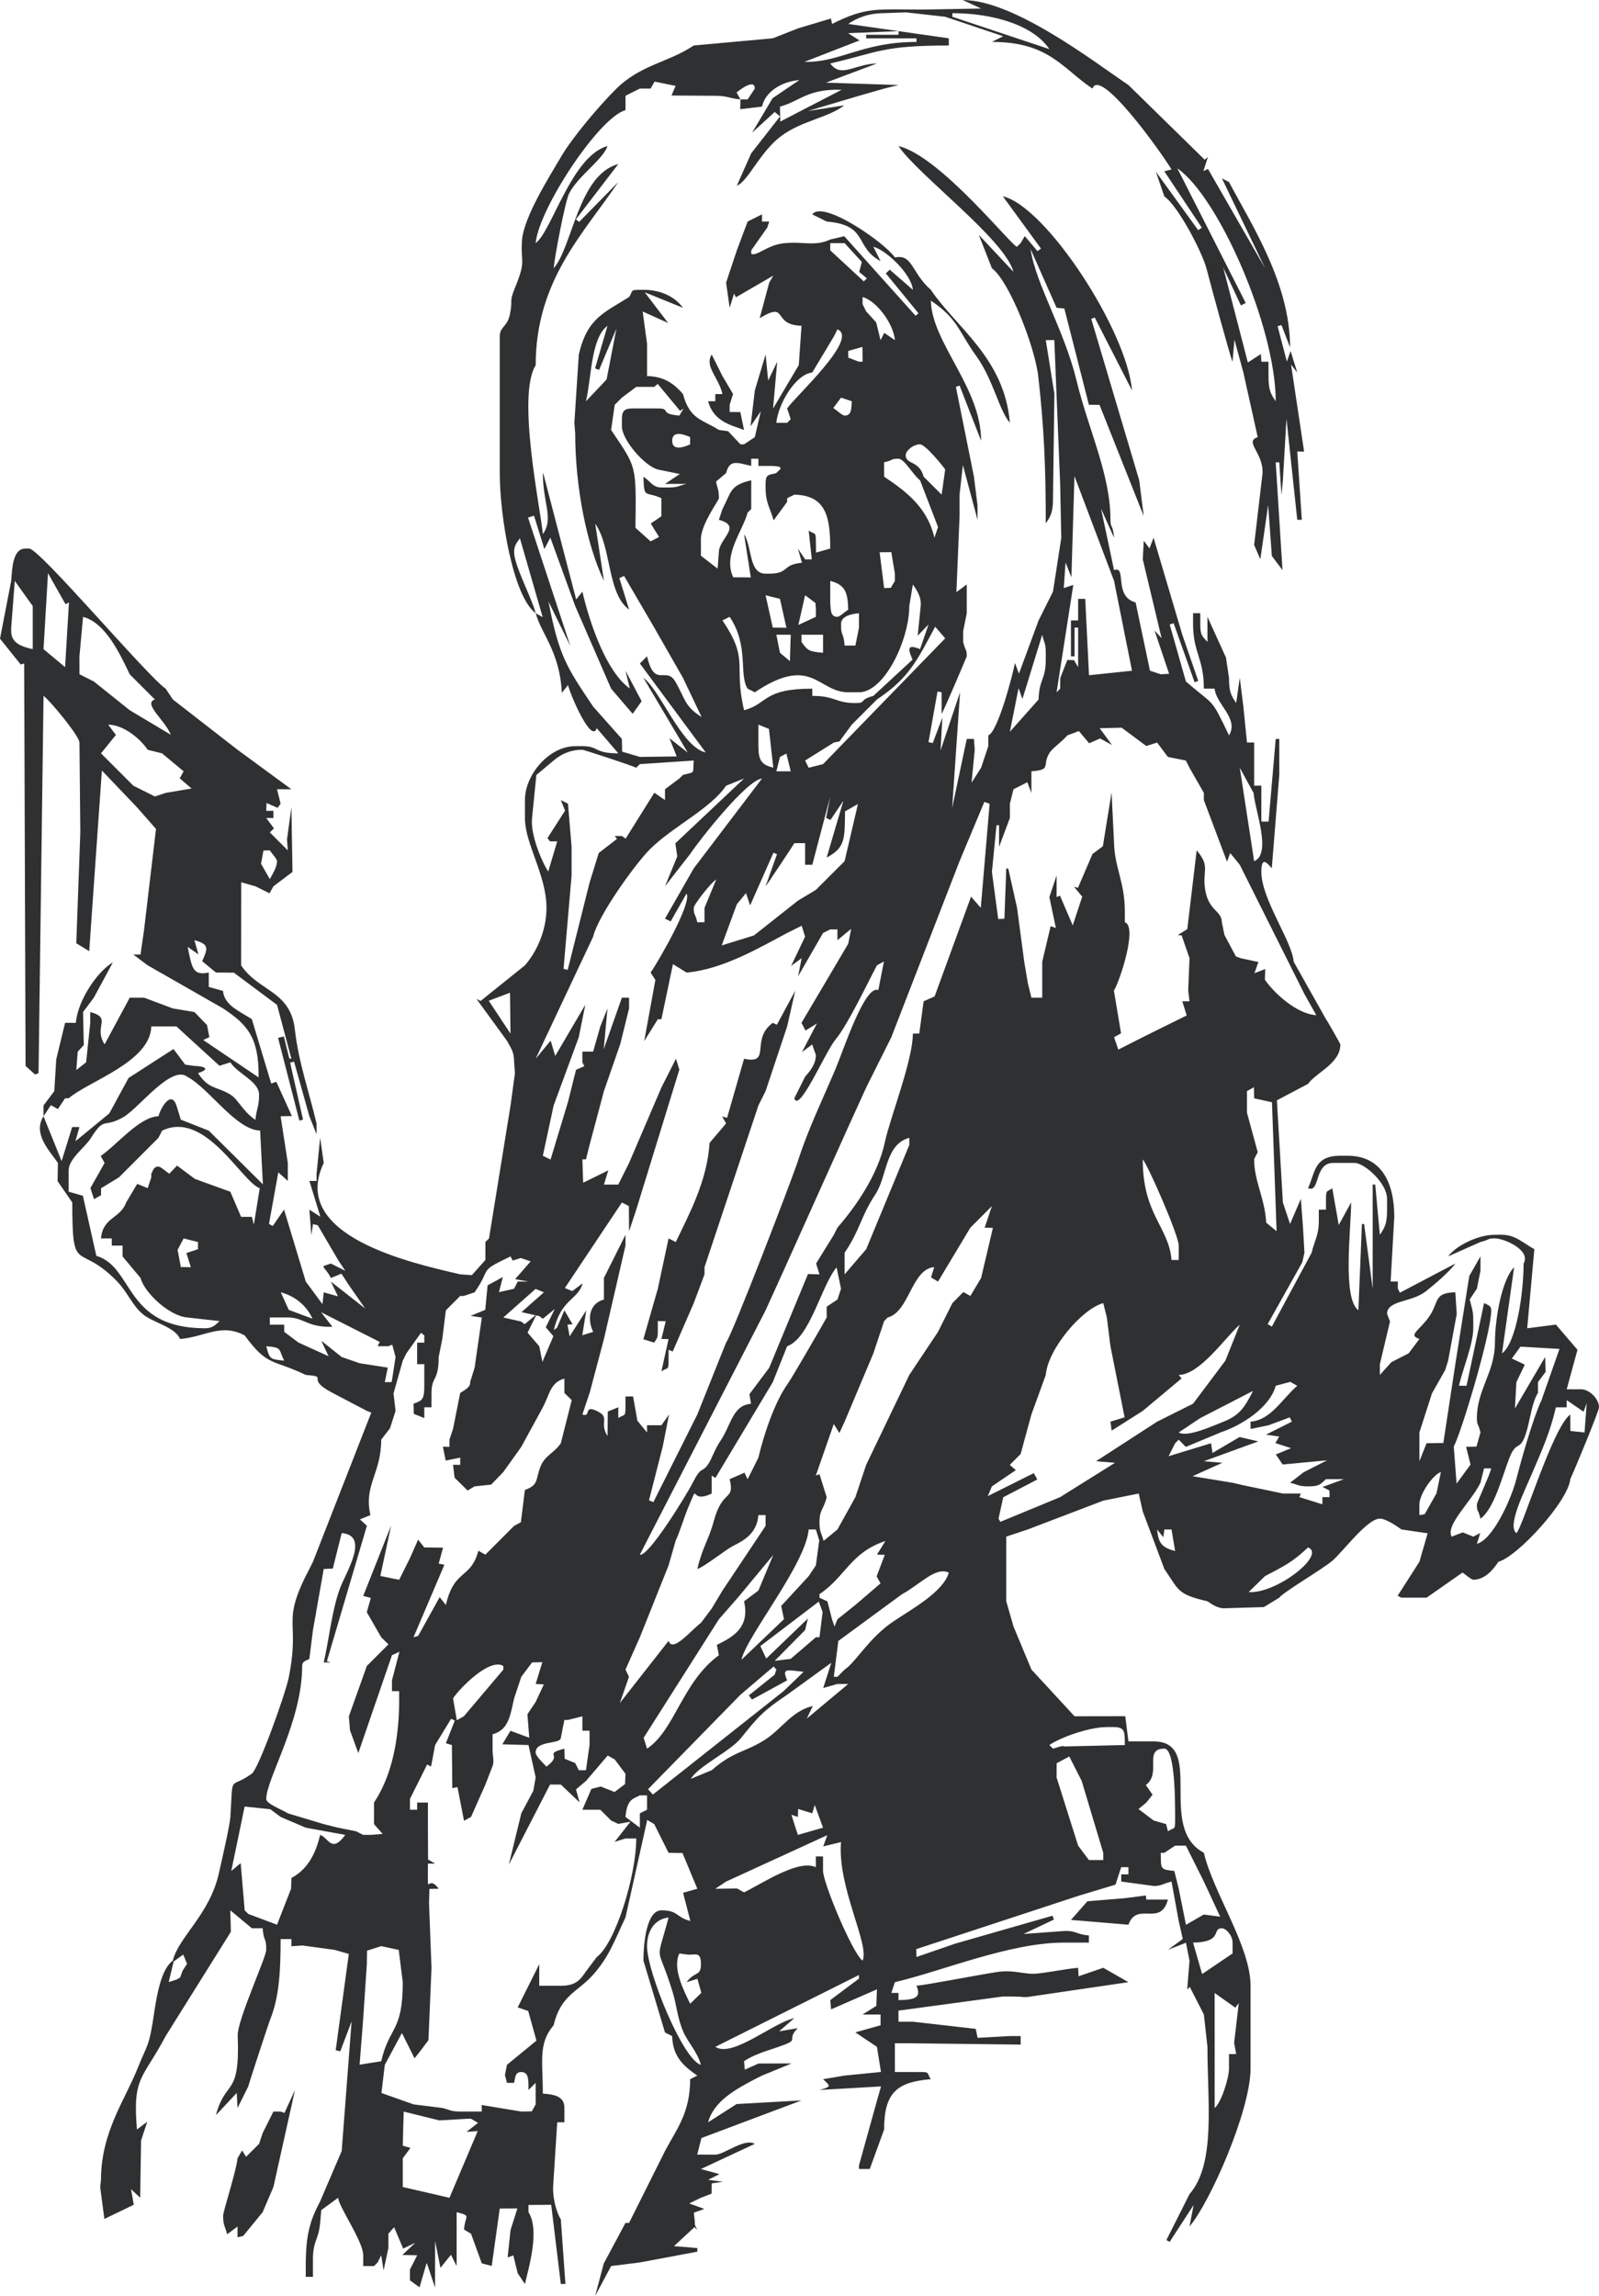 <?xml version="1.0" encoding="UTF-8"?>
<!DOCTYPE svg PUBLIC "-//W3C//DTD SVG 1.1//EN" "http://www.w3.org/Graphics/SVG/1.1/DTD/svg11.dtd">
<!-- Creator: CorelDRAW 2020 (64-Bit) -->
<svg xmlns="http://www.w3.org/2000/svg" xml:space="preserve" width="2.328in" height="3.342in" version="1.1" style="shape-rendering:geometricPrecision; text-rendering:geometricPrecision; image-rendering:optimizeQuality; fill-rule:evenodd; clip-rule:evenodd"
viewBox="0 0 2907.21 4173.35"
 xmlns:xlink="http://www.w3.org/1999/xlink"
 xmlns:xodm="http://www.corel.com/coreldraw/odm/2003">
 <defs>
  <style type="text/css">
   <![CDATA[
    .fil0 {fill:#2F3031}
   ]]>
  </style>
 </defs>
 <g id="Layer_x0020_1">
  <path class="fil0" d="M490.57 1545.74c4.07,6.02 13.1,15.66 13.1,19.58 0,11.02 -8.7,24.37 -13.1,32.63l-15.99 -27.93 4.4 -23.96 11.59 -0.33 0 0zm-306.96 -176.38l27.08 -33.45 -14.01 -18.79c30.11,0.68 59.71,27.6 71.85,45.7l26.15 6.54 39.17 32.65 -7.08 12.72 21.54 18.54 -47.11 7.96 -19.59 6.48 -39.19 -19.55 -58.8 -58.8 0 0zm-39.17 -176.36l6.54 -71.82c41.17,10.95 67.18,67.59 84.89,104.5l45.73 45.73c-22.35,7.39 18.19,37.16 29,64.16l-74.74 -44.61 -65.28 -52.26 -26.1 -13.13 -0.05 -32.57 0 0zm-65.31 -13.07l8.14 -138.05 31.86 56.39 6.24 -3.22 -7.04 117.56 -39.19 -32.68 0 0zm280.84 1090.76l-21.04 6.92 7.99 25.74 -18.13 -0.25 -5.91 -31.23 10.96 -20.76 26.12 6.54 0 13.04zm156.77 202.51c-26.66,-2.23 -26.61,-3.38 -32.68,-26.15 30.3,2.5 21.59,5.22 32.68,26.15l0 0zm-195.96 -607.45l78.22 71.47 19.75 -6.18c14.36,21.42 52.27,34.69 52.27,58.83 0,22.5 -4.87,25.24 -6.56,45.7 -24.03,-16.12 -30.9,-36.94 -45.55,-45.92 -25.73,-15.68 -38.45,-8.4 -58.94,-39 27.58,-9.12 5.19,-13.08 -6.54,-13.08l-16.72 -2.41 -21.29 -28.37 -81.69 52.67 -34.97 64.33 -61.66 50.7 7.33 -25.87 -13.24 -0.05 -19.17 61.99 -32.91 -81.52 13.41 -20.19 12.71 7.12 13.07 -19.59 6.54 0c35.57,-30.93 148.76,-65.95 150.18,-130.63l45.73 0 0 0zm-26.09 189.43c78.72,-37.81 144.58,92.98 177.54,104.65l-10.68 66.14 -3.61 -14.06 -19.58 0 -19.61 -45.73 -64.3 -23.21 -32.57 -24.26 -14.15 14.84c-6.04,-4.07 -15.71,-13.08 -19.61,-13.08 -8.79,0 -9.8,7.28 -13.07,13.08l0 6.51 -6.51 19.61 -19.11 -7.71 -20.08 33.84c-10.69,29.52 -42.46,26.48 -45.73,65.31l19.61 0 0 13.05 19.58 0 0 19.63 32.69 39.17c7.28,27.3 52.55,69.13 84.9,71.82l58.78 6.56c-6.43,5.56 -11.54,13.05 -26.12,13.05 -147.99,0 -128.68,-110.94 -197.92,-131.68l-24.41 -109.15 -25.85 -7.39 0 -39.14c0,-20.54 29.72,-41.47 40.07,-57.92 26.18,-41.53 22.27,-17.17 59.41,-38.56 28.34,-16.34 86.85,-95.42 116.05,-73.39 39.72,21 88.91,97.06 132.55,97.86l5 97.75 -98.39 -97.59 -50.81 -19.99 -7.97 -25.76c-9.18,-27.63 -28.08,2.45 -32.66,19.61 -34.6,0.74 -77.01,53.42 -105.06,72.18l7.09 12.71 -25.76 45.59 6.51 20.24 12.72 -7.08 0.14 -12.8 32.52 -19.83 58.77 -58.78 13.07 -13.05 6.57 -13.05 0 0zm215.75 293.78c25.87,7.06 46.94,23.9 57.71,48.15l-43.15 -16.18 -14.56 -31.97 0 0zm110.8 117.69l-37.02 -29.44 13.18 28.02 -54.55 -24.75 -26.1 -19.56 0 -13.08 -26.17 0 0 -13.07 32.69 0c29.27,0 36.45,18.68 81.05,16.81l-20.71 -26.43 106.87 54.13 -3.93 7.75 19.61 0 6.98 -2.8 6.07 22.41 -7.08 45.6 -12.53 0.14 5.43 -26.45 -50.89 -7.91 -32.9 -11.37 0 0zm1515.33 888.23l19.59 0 6.54 13.07 26.12 52.24 29.61 63.75 -29.93 -3.79 -32.22 18.65 -13.16 -65.53 -8.05 -32.42c-26.77,-2.61 -24.03,-3.92 -24.66,-32.9l6.54 0 19.63 -13.07 0 0zm-52.32 -78.36l11.29 -14.2 -12.26 -17.69c29.48,-21.36 -5.13,-66.09 33.65,-66.09 20.43,0 19.63,104.23 19.63,130.6 0,18.65 -2.08,11.98 -13.1,19.61l-3.26 -13.05 -22.86 -6.56 -27.4 -20.85 14.31 -11.78 0 0zm84.92 254.69c55.84,-1.24 33.15,-26.12 52.27,-26.12 7.93,0 19.56,13.51 19.56,26.12l0 19.61 -55.35 37.46 -16.47 -57.08 0 0zm39.22 91.47l37.55 26.7 6.35 -8.24 -8.49 72.48 3.76 20.08 -13.05 0 0 26.17c0,18.54 -14.91,63.64 -26.12,71.83l0 -209.02zm-293.91 -444.13l-6.57 -6.53c20.3,-14.04 72.32,-32.66 104.51,-32.66l13.1 0c21.67,0 19.09,11.73 19.59,32.66l-110.99 2.58c-0.16,-2.58 -12.83,2.15 -19.63,3.96l0 0zm-640.1 574.76c-32.6,-8.68 -97.98,-169.03 -97.98,-215.53 0,-27.44 13.38,-49.44 39.17,-52.26 -24.09,90.3 -21.06,42.43 7.58,136.15 7.23,23.68 8.6,47.57 19.42,71.98 8.6,19.43 25.71,36.76 31.81,59.66l0 0zm222.03 -431.09l-45.7 13.11 -6.51 -19.61 -5.22 -16.97 11.72 3.9 0.41 -14.47 25.73 7.96 4.45 -15.16 15.11 41.24 0 0zm-261.22 228.61l15.23 2.17c13.84,0.99 23.96,-6.76 23.96,17.44 0,22.58 -11.1,12.17 -26.12,32.65l19.74 -6.15 7.17 25.49 -20.38 19.83c-11.89,-24.77 -32.55,-64.49 -19.6,-91.43l0 0zm339.67 -3481.22l91.4 0 0 6.54c-99.04,0 -138.73,37.77 -203.72,36.2l100.17 -38.94 -20.76 -13.16 91.63 -3.68 0 6.53 -58.72 0 0 6.51zm156.69 -45.73c73.97,0 147.13,21.7 176.36,65.34l-176.36 -58.78 0 -6.57zm409.08 282.08c75.13,52.02 178.81,289.16 178.81,423.33 -9.78,-14.03 -13.11,-21.56 -13.11,-45.72l0 -26.12 -13.02 0 -0.83 -14.01 -23.7 15.43 -44.75 -172.46 32.09 68.64 8.81 -4.31 -124.31 -244.78 0 0zm-1075.24 423.33c10.07,-43.33 9.01,-115.11 39.16,-137.16l-22.66 77.46 7.36 2.71 31.48 -75.09 -17.85 92.51 -37.48 39.57 0 0zm261.22 6.51l6.18 -19.74 -19.22 -32.49 -19.61 -39.2c-13.48,21.73 12.39,40.84 19.61,71.89l-13.07 0 0 13.04 -13.05 0c10.36,38.81 45.68,44.15 65.34,52.22l-6.8 -32.55 -19.37 -0.08 0 -13.08zm202.48 -13.04l19.61 6.53c-1.07,12.67 0.27,26.1 -13.07,26.1 -3.93,0 -13.52,-8.99 -20.55,-13.82l14.01 -18.81 0 0zm32.66 -65.31l-19.42 -7.45 -0.17 -12.14 25.85 -7.33 0.27 26.92 -6.53 0 0 0zm-39.17 -58.81c40.07,16.18 -77.2,122.45 -91.46,143.73l6.53 19.55 -6.53 6.57 -19.59 0c2.67,-32.28 34.03,-88.03 65.31,-91.47l39.15 -65.29 6.58 -13.1 0 0zm-267.79 195.97l0 13.05c-8.81,4.23 -32.66,13.59 -32.66,-6.51 0,-20.1 23.84,-10.79 32.66,-6.54l0 0zm313.5 -241.67l0 -13.08c25.16,6.73 56.34,48.4 58.75,78.39l-19.31 -13.32 -6.75 13.32 -7.99 -32.36 -18.13 -19.89 -6.57 -13.07 0 0zm-58.78 -97.95l0 -13.1 26.12 0 31.31 34.22 -4.81 18.16 13.98 11.65 -5.63 5.5 -60.98 -56.42 0 0zm202.51 444.1l-32.74 -32.66c-8.04,-30.21 -32.6,-21.57 -32.6,-39.17 0,-7.94 13.51,-19.61 26.12,-19.61 9.28,0 40.18,37.49 45.7,45.73l-6.48 45.7 0 0zm-365.8 -718.43l-7.08 -12.71c2.48,-1.62 33.21,-27.14 33.21,-6.9l-13.07 19.61 -13.05 0 0 0zm-372.3 933.98c-5.85,-25.21 -39.19,-86.79 -39.19,-111.05 0,-14.61 7.53,-19.72 10.52,-25.32l41.39 143.45 -12.72 -7.09 0 0zm568.25 -6.54c-6.07,4.04 -15.71,13.08 -19.59,13.08 -13.4,0 -11.99,-13.46 -13.07,-26.12l0 -39.19c26.45,7.05 31.91,19.6 32.66,52.23l0 0zm-91.46 -111.04l7.36 25.84c-36.91,3.27 -22.66,19.86 -59.57,19.86l-6.54 0c-30.81,0 -24.09,-47.96 -39.17,-71.82l12.26 78.53 -31.89 -0.14c-19.42,-40.51 17.03,-83.47 26.12,-117.58l6.56 -6.51 0 -52.27c-39.45,9.2 -35.98,21.48 -52.27,52.27l-6.54 19.59c43.39,11.59 0,34.39 0,58.77l-2.31 29.94 -30.35 -23.4 0 -32.69c2.34,-27.82 32.66,-68.09 32.66,-71.82 0,-17.63 -3.13,-17.99 -5.08,-30.35l18.15 -15.36c6.68,-25.1 18.68,-19.33 45.73,-13.07l0 -13.08 13.05 0 0 13.08 19.61 0c35.59,0 14.99,8.66 13.04,13.07 -14.58,3.87 -19.58,1.48 -19.58,19.61l0 6.51c0,28.1 7.61,35.41 14.62,59.74l24.56 -33.62 0 -6.53 13.07 -6.54c57.37,1.29 65.31,40.02 65.31,97.98l-25.87 7.33 -0.27 -20.38c0,-18.65 -2.04,-11.95 -13.08,-19.58l5.69 52.32 -12.2 -0.05 -13.07 -19.63 0 0zm-32.63 91.46l11.75 52.57 -24.83 -0.32 -13.05 -58.78 26.12 6.53 0 0zm65.29 19.58l0 13.08 -31.84 14.8 12.25 -53.99 18.84 13.98 0.75 12.14 0 0zm-26.12 58.78l0 -13.1 39.16 0 0 32.72c-26.09,-2.2 -27.63,-3.88 -39.16,-19.61l0 0zm-39.17 19.61l-6.54 -32.72 26.12 0 -1.46 48.04 -18.13 -15.32 0 0zm143.67 -58.78l0 13.05 -6.54 32.66 -19.58 0c-2.25,-26.84 -6.54,-14.56 -6.54,-39.2 0,-13.68 17.26,-18.29 32.66,-19.59l0 13.08zm65.28 -84.95l0 13.11 -7.52 12.71 -12.06 0.32 -8.16 -65.09 21.26 -0.23 6.48 39.17 0 0zm78.42 -84.87l-6.53 19.58c-12.83,-55.01 -50.79,-83.82 -91.47,-111.04l0 -26.12c18.57,-4.29 11.2,-6.54 26.12,-6.54 10.74,0 26.9,30.16 39.22,39.19l32.66 84.93 0 0zm-522.55 26.12l-27.54 -24.66c1.43,-116.46 2.23,-108.41 -44.28,-177.84l6.54 -45.71 13.07 -13.04 26.09 -19.61 32.66 0 6.42 -5.3 40.52 48.89 6.29 -4.04 -7.5 12.69c-38.49,-3.19 -13.63,-13.02 -39.2,-13.02l-45.7 0c-15.05,0 -19.58,4.56 -19.58,19.55l0 13.08c0,24.22 40.92,71.88 65.28,78.38l40.02 8.18 -26.91 18.02 39.17 -0.05c-14.67,3.38 -15.03,6.51 -32.69,6.51l-13.05 0c-15.71,0 -19.2,-10.59 -32.66,-19.6 0.93,42.16 3.9,25.38 32.66,39.19l0 32.65 -19.34 13.35 15.06 24.44 -15.33 7.94 0 0zm404.97 280.87c-27.74,7.39 -11.43,13.05 -32.66,13.05 -36.86,0 -35.73,-13.05 -78.37,-13.05l0 -13.1c-90.58,0 -79.79,27.38 -124.06,39.19 -19.83,-84.98 10.44,-89.1 -39.21,-163.25l13.04 -6.53c35.76,53.36 16.12,104.5 32.66,130.6l13.07 6.54c103.98,-69.6 114.32,0 169.82,0l19.59 0c46.25,0 91.46,-95.42 91.46,-156.73l6.48 -39.19c6.13,8.74 15.98,22.11 14.22,39.37l-5.41 53.69 19.66 -20.37 -15.38 44.85c-23.18,-9.56 -22.69,-1.27 -13.62,19.01l-71.3 65.94 0 0zm-150.22 137.14l-26.12 0 6.54 -26.14 11.7 -6.18 7.88 32.32 0 0zm58.75 -13.07l-26.12 6.56 -6.51 -13.1 52.22 -32.65 10.29 -2.12 22.42 -30.51 45.7 -45.7c58.06,-38.9 71.96,-69.1 105.9,-132.31l18.19 21.23 -222.09 228.6 0 0zm-117.53 -71.82l19.15 7.75 7.93 70.5c-21.06,-5.22 -27.08,-12.58 -27.08,-39.09l0 -39.16zm509.47 -45.7l-52.27 58.75 15.82 -79.35 7.03 19.69 35.96 -116.73c3.38,14.72 6.48,15.08 6.48,32.72l0 13.07c0,35.49 -12.22,35.1 -13.02,71.85l0 0zm169.77 -52.27l-78.14 8.19 -6.87 -138.82 -12.93 0 0 39.19 -13.05 0 0 65.29 6.51 0 0 -52.24 6.54 0 0 71.85 -7.53 -12.72 -12.06 -0.33 -12.88 32.74 -0.22 19.47 -6.48 6.54 30.4 -195.11 -17.35 5.7 3.27 -46.5 10.63 26.95 5.52 -183.23 0.3 0 71.73 189.74 32.61 163.28 0 0zm71.88 1071.15c-4.97,-60.59 -52.3,-82.01 -52.3,-182.89 9.72,11.17 65.4,138.09 65.4,156.75l0 26.14 -13.11 0 0 0zm137.19 -267.8l0 -39.19 12.66 -7.08 0.35 20.16 32.41 7.2 8.46 234.39 -18.93 -15.52c-2.36,-44.35 -21.94,-75.28 -21.94,-115.05 0,-0.88 6.45,-12.94 6.54,-13.02l-19.56 -71.88 0 0zm-124.09 581.3l39.16 -26.12 95.96 -49.44c-14.96,29.03 -23.56,44.53 -55.89,56.88 -19.75,7.61 -63.42,27.91 -79.24,18.68l0 0zm437.58 130.63c0,-18.04 23.87,-53.25 39.14,-58.78l-8.1 38.87 -21.46 37.93 -9.59 1.59 0 -19.61zm-280.89 130.63c34.72,-18.34 50.04,-25.37 78.39,-52.26 33.84,13.05 -58.01,84.92 -107.94,81.13l29.55 -28.87 0 0zm-163.23 -45.72l-6.56 -39.17 -13.07 0 -1.79 14.17 -11.31 -14.17c2.19,26.26 10.24,33.18 32.74,39.17l0 0zm711.92 -274.31l30.74 21.09 5.63 -15.54 -3.93 53.21 -25.73 -2.72 -0.22 -29.91c-32.41,23.73 -87.35,207.72 -97.94,215.53 -17.28,-12.63 14.03,-74.46 28.53,-108.63 17.36,-40.95 32.22,-72.48 43.29,-119.97l19.63 0 0 -13.04zm-404.99 143.68l-38.84 14.19 12.41 6.4 0.3 12.06 -13.07 0 0 13.07 -41.8 -13.07 2.63 -6.54 -32.65 0 -73.04 -15.3 -18.45 -4.28 -72.73 -11.92 54.25 -24.39 -33.7 -2.88 99.04 -36.01 -34.08 -7.93 -49.25 28.95 -2.66 -17.63 -77.21 23.54 11.92 -23.54 6.54 -6.56 12.82 13.21 65.24 -27.14c36.25,-12.17 87.64,-44.41 98.27,-84.02l26.45 -7.08 12.72 7.08c-28.08,24.39 -47.77,62.21 -84.93,65.28l0.11 13.3 32.54 -6.75 38.7 -14.42 3.74 7.82 -46.94 23.66 23.98 3.43 -6.99 11.83 28.51 9.29 -27.69 11.45 12.44 18.23 0.96 -0.11 79.65 -7.45 -42.32 21.56 -24.88 19.2c14.69,3.41 15.08,6.54 32.69,6.54 21.34,0 21.5,-3.41 32.66,-13.07l32.65 0 0 0zm235.14 104.5l-19.15 -7.74 -20.07 7.74c-12.11,-20.87 35.78,-63.64 52.27,-97.98l6.54 -26.09 13.04 0c-2.91,12.69 -26.09,62.29 -26.14,65.28 0.05,14.97 2.25,7.59 6.56,26.12 25.15,-18.4 39.36,-76.35 52.68,-110.58 13.62,-34.96 20.17,-7.33 32.39,-52.51 5.38,-19.53 9.07,-49.16 19.47,-65.51l0 -19.55 14.01 -18.84 -0.96 -26.9 -54.93 93.66 2.69 -47.93 15.26 -31.89 -23.59 -11.07 15.77 -21.59 70.91 4.12 -32.66 93.05c-14.45,30.02 -36.58,107.42 -45.81,143.61 -9.45,36.97 -42.44,109.84 -71.74,117.64l6.18 -19.72 -12.72 6.65 0 0zm-1025.42 -711.92l-78.36 189.4 -39.22 45.73 0 -39.19c29.45,-43.97 28.05,-63.89 56.33,-106.95 21.07,-32.03 17.23,-90.28 61.25,-102.04l0 13.05zm600.87 -509.42l117.59 235.08 21.5 38.29c-36.37,-1.98 -78.31,-41.96 -93.38,-64.41l0.55 -19.44 -19.63 7.61 7.23 -20.35 -31.7 -6.79 -9.23 -3.37 -20.76 -39.01 -4.8 -23.12c0,-22.61 -27,-19.92 -31.23,-66.83 -2.58,-28.29 9.17,-36.58 -14.5,-63.78l-17.06 143.12 -17.35 10.8 7.06 0.52 14.33 41.48 -2.36 58.75 2.36 19.63 -13.11 0 7.94 25.74 -66.71 33.01 -13.11 6.54 -44.46 22.57 -7.72 -22.57 12.67 -7.09 -12.99 -77.76c9.67,-14.03 43.88,-116.21 19.91,-124.14l0 -19.61c0,-53.34 -18.62,-80.25 -19.59,-124.09l-4.55 -92.25 -15.82 97.83 -18.84 14.04 -26.46 61.55 -7.19 -2.01 14.97 18.05 -17.22 52.24 -23.26 -54.11 -6.13 2.64 0 -39.17 -13.11 39.17 11.81 56.16 -9.5 -3.29 -15.33 64.71 0 65.29 -19.63 0 -6.48 -26.12 -6.57 -39.17 -13.07 -98 -15.87 -71.16 -3.71 -0.66 -3.43 91.57 -11.27 0.6 -11.42 -85.64 8.32 -84.76 4.69 -0.17 0 39.17 19.63 -52.24 0 -26.09 6.56 -26.15 25.16 -12.88 7.44 19.45 0 -39.22c37.44,-3.1 18.84,-9.72 32.46,-32.88 5.3,-9.03 21.89,-19.8 32.87,-32.44l20.99 -7.91 18.65 22.22 19.91 -8.74 21.66 11.87 -22.41 -30.49 39.91 -0.99 44.8 33.29 19.72 -6.2 19.63 26.12 32.69 6.53 6.54 13.1 26.12 45.73 0 13.05 42.11 112.01 5.8 -15.68 17.38 21.26 0 0zm0 -176.36l25.22 46.15c1.56,28.54 33.73,110.41 0.9,123.68l-26.12 -169.82 0 0zm-973.2 280.85l-13.05 0c-4.2,-17.53 -6.51,-12.33 -6.51,-26.15 0,-6.15 32.93,-47.65 40.87,-51.55l-21.31 51.55 0 26.15zm202.48 -58.79l-32.66 19.59 -79.89 63.14 -58.67 18.21 27.55 -74.85 16.62 -20.24 7.55 22.33 42.39 -95.86 6.4 2.77 -20.68 58.37c1.35,-1.02 51.47,-76.44 52.24,-78.39l19.58 0 0 39.22 13.07 0 32.66 -124.15 -7.53 38.97 7.94 3.77 23.46 -34.94 -30.38 103.24c34.5,-18.26 32.63,-34.44 33.42,-83.96l23.4 -13.24 -24.2 103.77 -52.27 52.24 0 0zm-411.47 -13.07l-39.75 158.46 -7.52 -1.87 14.61 -169.63 0 -52.3 -6.53 -78.33 -13.05 -6.53 7.74 19.11 -32 50.01 4.64 5.96 13.07 0 -16.29 54.73c-10.29,-14.75 -33.01,-66.55 -29.44,-97.2l7.8 -78.2 31.41 -26.32c12.31,-10.68 29.42,-19.58 52.24,-19.58 2.56,0 91.05,28.98 97.95,32.68l6.56 -6.56 97.98 -6.54c-2.14,25.58 3.9,19.86 -19.61,26.15l-6.53 6.53 -26.12 19.59 0 19.61 -19.34 -13.38 -52.24 83.52 -6.78 -4.83 -13.07 0 4.11 5.32 -33.07 25.57 -16.78 54 0 0zm-144.64 199.95l0.93 74.35 -39.55 -59.74 38.61 -14.62 0 0zm1032.92 1550.44l-39.17 -124.06 0.16 -25.79 22.97 -12.19 22.57 44.49 39.17 130.63 0 13.05 -26.12 0 -19.59 -26.12 0 0zm-659.68 78.39l19.6 -13.08 184.08 -84.4 -7.39 20.44 32.29 -7.86c-6.83,82.15 52.77,187.21 39.19,215.55 -18.56,-13.6 -71.88,-141.95 -71.88,-163.31l0 -26.15 -13.04 0 0 19.59c-31.73,-15.19 -98.44,30.32 -130.58,45.73l-12.77 -7.09 -39.52 0.58 0 0zm502.93 -731.5l43.51 -29.5 -11.02 -9.51 19.75 -19.78 19.58 -71.85 26.12 -71.85c4.04,-48.04 66.52,-120.47 104.51,-130.6l6.54 26.09 6.53 52.27 25.76 129.2 -25.76 7.93 2.17 16.32 56.58 -35.9 70.59 -59 -5.19 -6.31c39.21,-0.85 84.87,-68.75 110.98,-91.44l-26.11 65.35 -58.8 78.33 -65.34 32.65 -110.99 71.86 34.39 2.91 -99.73 62.4 -108.74 44.93 -3.27 -5.93 8.55 -38.75 61.91 -32.3 -6.35 -11.56 -83.64 41.8 7.48 -17.77 0 0zm-333.14 163.28l-49.98 54.14 5.11 23.97 -77.38 73.89c8.9,-41.97 117.03,-173.86 122.25,-236.9l13.08 0 6.17 19.69 -6.17 45.6 0 0 -13.08 19.6 0 0zm-32.63 150.22l0 0 -29.2 3.76 55.31 -56 5.14 -21.04 -75.78 72.81 -10.66 -22.72 106.21 -80.83 6.98 19.01 -5.74 45.82 -6.56 0 -45.71 39.19 0 0zm78.34 32.66l8.2 -65.15 115.91 -85.06c31.61,-16.7 60.48,-50.51 84.92,-39.19 -9.28,34.93 -69.9,67.97 -100.68,88.71 -44.47,29.94 -67.71,73.56 -88.72,87.62l-13.05 13.08 -6.58 0 0 0zm-84.87 32.63l80.37 -58.14 -14.81 45.92 25.9 -7.33 19.59 0 -75.31 62.89 10.96 -22.94c-39.17,9.42 -56.06,42.05 -88.25,62.19 -36.26,22.72 -55.39,19.64 -95.61,54.61l-38.01 15.7c13.78,-23.04 71.88,-50.2 90.94,-73.82 32.02,-39.75 41.03,-50.1 84.24,-79.05l0 -0.03zm-84.9 0l60.43 -51.39 4.89 5.68 -3.07 9.28 -47 37.57 5.75 7.64 63.91 -34.91c-9.45,-22.85 -2.03,-18.92 30.05,-15.6l-36.58 35.21 0 0 -237.56 187.95 -8.79 -9.72 167.98 -171.69 0 -0.03zm143.71 -182.84c47.29,-31.67 56.63,-75.92 119.83,-96.57l-15.35 24.72 14.23 0.39 -14.81 39.14 7.14 12.72 -45.76 39.19 -32.63 26.12 -5.35 13.24 -4.67 -13.79 -8.16 -31.94 -14.47 -6.71 0 -6.51zm-516.37 -506.92l-19.72 16.16 -6.12 -4.73 -32.57 -7.44 58.66 -51.97 15.08 6.2 -40.68 36.01 25.35 5.77 0 0zm32.57 37.91l-19.94 46.82 -5.77 -28.48 -21.23 -24.69 15.49 -31.34 6.13 1.4 6.1 4.72 21.81 -17.85 -16.45 33.31 13.86 16.1 0 0zm59.22 789.05l-13.04 0 -6.54 -13.08 -19.14 -7.71 -0.47 -18.41c-40.85,10.93 -0.41,9.07 -32.66,32.66 -4.51,-5.2 -19.59,-18.35 -19.59,-26.12 0,-21.56 45.73,-14.5 45.73,-26.14l6.51 -32.63 6.54 0 26.14 -6.54 0 26.12 13.05 0 0 26.12 -6.54 45.73 0 0zm39.19 -607.42c-14.86,-23.46 3.74,-33.34 -15.93,-43.84 -29.9,-15.98 -12.33,10.82 -29.77,4.65l13.54 -40.51 25.63 -96.65 39.19 -169.82 0 -19.59 -39.19 78.39 0 39.19c-27.09,7.22 -30.57,35.96 -19.56,58.78l-19.75 6.18 7.22 -45.24 -30.24 47.24 -3.9 -21.26 9.12 -0.74 -14.75 -25.38 -13.54 31.73 -5.63 4.23c13.27,-56.97 44.25,-54.88 52.27,-84.9l-18.81 14.01 -13.44 -5.52 103.69 -155.49 12.66 6.47 0.39 45.77 13.04 -39.14 78.39 -254.75 -6.18 -19.72 -26.48 52.35 -58.78 137.16 -19.59 39.22 -26.14 0 7.99 -25.82 -45.67 22.5 -1.49 -42.43 6.51 0 6.54 -26.12 26.12 -97.98 29.74 -85.61 15.99 -64.63 0 -19.58 -13.05 0 -33.07 93.77 6.92 -74.19 -13.07 32.69 -13.02 45.73 -19.61 0 0 19.56 3.63 6.89 -15.14 6.62 -14.63 58.39 -31.67 104.73 -14.06 -6.81 19.63 -91.44 45.71 -124.09 6.53 -32.66 5.39 -26.43 -54.79 93.2 -8.25 -27.88 -27.27 32.97 104.54 -222.04c8.79,-37.93 75.72,-131.12 102.8,-158.42 40.76,-40.98 110.81,-74.08 138.84,-115.91l32.68 -13.08 -124.93 117.84 3.51 23.73 -22.3 54.38 45.73 -58.78c16.75,-25.08 102.26,-134.06 130.63,-137.17l-124.09 163.29 -52.27 91.43 10.32 5.03 28.87 -50.76c10.32,16.68 -50.24,122.03 -65.35,143.71l8.68 13.45 -20.38 111.26 24.77 -39.82 6.54 0 21.01 -100.23 24.72 15.33c65.78,-5.47 134.69,-46.34 182.87,-71.89l26.47 -13.18 6.18 19.78 -25.35 53.2 19.06 -13.98 -6.35 32.81 45.27 -78.64 13.1 -6.51 13.07 0 0 19.61 25.06 -20.71 -5.47 27.25 -84.92 143.7 7.3 13.98 20.71 -12.83 -27.2 52.03 18.78 -14.01c2.04,7.66 6.52,17.8 6.52,19.59 0,16.84 -11.43,29.83 -19.59,39.17l-19.58 39.21c8.63,27.99 56.44,-84.89 75.4,-107.5 21.51,-25.65 57.59,-101.68 74.82,-134.18l12.72 -7.09 -10.19 52.08c-24.45,-10.39 -63.03,108.16 -77.12,141.64 -24.26,57.37 -50.01,110.03 -68.34,166.8 -12.33,38.09 -121.35,320.85 -131.37,332.34l-52.27 130.66 -79.93 159.41 -7.93 -3.41 25.1 -98.24 11.29 -57.65 -13.84 19.47 -26.12 0 0 13.07 -17.49 -21.23 -7.86 -44.22 -13.84 0.12 0 19.6c0,18.68 -2.04,11.95 -13.05,19.61l0 -19.61 -19.11 7.75 -0.5 44.52 0 0zm293.95 -124.09l-35.9 47.98 2.86 17.44c-33.76,2.72 -35.65,37.96 -55.84,67.79 -11.29,16.78 -15.41,32.88 -22.55,42.76 -11.47,15.84 -11.78,2 -26.94,31.83 -12.77,25.13 -82.07,137 -96.77,131.81l228.6 -444.13 32.63 -71.82 117.58 -261.31 32.69 -71.82 45.7 -91.44 124.07 -320.01 45.02 -107.74 9.64 3.43 -16.09 189.13 -17.69 -20.3 -66.25 181.33 -19.97 8.87 -7.93 58.55 -11.65 0.2c0,48.59 -41.56,153.35 -50.89,197.31 -12.6,59.44 -52.85,116.96 -86.22,155.41l-6.58 13.04 -32.25 52.13 6.18 19.72 -20.94 -0.56 -70.49 170.38 0 0zm20.13 -2265.32l-0.55 -27.2c36.8,-9.86 49.93,-32.69 112.09,-30.57l-111.54 57.76 0 0zm195.37 2173.86c39.66,-10.57 42.93,-87.92 84.54,-91.57l-5.83 18.79 12.75 7.5 58.8 -97.97 39.17 -39.22 -13.11 39.22 14.92 0.44 -21.46 91 -19.53 32.69 -12.71 -7.12 -20 20.16 -26.09 52.24 -52.24 78.36 -78.36 163.29 -19.64 58.78 -32.63 58.8 0 0 -25.15 20.71c-4.39,-15.8 -7.5,-16.15 -7.5,-33.78 0,-23.73 7.72,-22.88 13.07,-45.73l-13.07 -41.78 -6.65 2.56 32.65 -93.71 10.19 16.37 9.51 -20.6 52.24 -124.09 19.58 -58.75 6.54 -6.56 0 0zm-306.96 548.64l36.17 -41.39 62.76 -75.75 -27.08 64.9 -26.1 19.61c11.46,49.39 -22.98,65.81 -49.46,79.21l3.71 18.73c-66.77,48.92 -79.68,135.68 -130.63,169.82l-6.18 -19.72 136.81 -215.41 0 0zm84.92 -169.82l-78.38 117.58 -19.61 32.66 -19.58 26.12c-18.13,13.29 -51.34,55.12 -58.8,32.65l-88.66 113.11 16.65 -47.87 -6.34 -13 26.14 -58.77 52.22 -130.63 13.07 -45.68c4.34,-6.86 15.9,-43.59 21.56,-57.02 23.46,-55.79 0.05,-6.95 43.75,-27.93l0 -32.66 6.76 4.28 104.29 -174.05 26.12 -65.34c41.77,-15.14 61.85,-109.67 89.87,-143.37l8.1 38.87 -6.51 19.61 0 0 -19.58 13.04 0 19.59c0,0.63 -62.87,109.51 -70.06,119.39 -23.46,32.22 -43.81,91.33 -54.06,135.36l-19.61 39.17 -5.77 -11.81 -26.89 11.81c9.7,40.48 -12.88,16.89 -28.73,75.75 -9.31,34.64 -20.68,47.38 -30.05,87.53 11.34,-3.02 52.1,-35.43 64.27,-41.55 19.81,-10 43.94,-22.5 46.78,-56.4l13.07 0 0 19.56zm-548.66 346.18l-12.71 7.08 -6.9 -39.77c12.94,-19.25 67.1,-74.24 91.47,-58.75l0 6.51 -71.86 84.93 0 0zm333.11 169.82l-13.05 6.54 0 26.09 -26.14 -19.58c2.8,-33.29 14.58,-32.82 26.14,-39.19l13.05 0 0 26.14zm-444.12 685.78l0 -52.24 13.98 -18.84 -13.98 -4.01 1.65 -62.02 64.76 16.02 51.17 -2.97 6.54 0 12.71 7.47 -20.93 16.39 20.38 -1.48 -51.39 121.3 -84.89 -19.61 0 0zm-39.19 -228.6l-39.28 6.26 6.59 -84.62 6.53 -97.97 0.41 -24.72 25.79 -8.19 31.81 6.86 7.33 58.7c0,91.11 -24.26,79.52 -39.19,143.68l0 0zm280.84 78.38l-7.05 12.72 -19.07 0.33 -72.07 -11.89 0.23 11.89 -39.19 0c-17.64,0 -17.99,-3.11 -32.63,-6.51l-52.3 -6.54 -58.31 -20.68 6.07 -51.17 31.12 -57.87 22.96 45.95 11.26 -14.2 14.02 -18.79 5.57 -131.43 -4.53 -117.58 0.76 -25.9 16.84 -0.22c-21.97,-30.35 -19.61,23.64 -19.61,-45.7l13.07 0 -12.74 -7.53 -0.33 -57.82 0 -45.7 -19.58 0 0 13.07 -13.1 0 0 -19.61 31.37 -62.73 7.03 3.9 7.35 -39.14 29.09 -47.71 6.76 3.16 -16.26 41.24 10.95 3.33 0.74 78.39 9.39 -2.01 11.92 61.3 12.75 -7.08 26.09 -58.78 13.57 -35.01c2.61,-12.28 -0.49,-12.67 -0.49,-30.3l0 -26.11c29.77,-7.97 32.21,-35.52 39.16,-65.35l13.07 -39.17 19.59 -26.12 18.62 -0.38 -12.09 39.58 14.83 0.8 -14.83 31.86 -15.02 22.3 3.35 42.73 -34.18 -12.58 -14.8 24.56 47.6 1.35 13.04 58.8 -4.17 24.03 -21.95 41.28 -22.66 93.16 74.9 -145.43 19.61 0 34.08 32.28 -6.51 -23.46 18.13 -15.35 39.53 -46.25 12.75 7.06 19.58 26.14 -0.77 18.62 -19.01 14.42 -25.24 -9.89 -17 4.37 -16.34 37.79 32.63 0 19.61 19.56 12.91 6.21 22.22 -3.98 -28.73 36.64 19.72 -6.18 19.58 0c0,67.46 -37.88,190.62 -71.82,215.55l-19.61 26.12c-10.59,15.82 -19.14,26.09 -45.7,26.09l-39.25 0 0.02 -39.16 -39.17 78.38 19.11 6.65 14.97 53.81 -53.64 44.03 -3.63 18.63 3.63 14.06 13.02 0c2.36,-9.83 1.46,-19.61 13.07,-19.61 15.06,0 12.72,18.23 13.08,32.65l13.04 -13.04 0 39.16zm-658.23 -259.69l17.47 -12.6 6.89 16.84 -8.1 12.55 -4.48 12.25 -6.05 3.6 -14.69 4.78 8.95 -37.41 0 0zm344.7 -230.14l-13.05 -6.56 -32.66 -6.54 -26.11 -6.51 -65.31 -19.58c-10.22,-6.87 -39.2,-16.97 -39.2,-26.15 0,-36.53 65.31,-140.93 65.31,-241.64 0,-9.56 8.08,-9.58 13.08,-13.07l6.53 -52.24 3.9 -22.02c0.77,-3.52 1.54,-7.12 2.03,-11.73l13.66 -77.29 16.51 -0.79 16.14 -64.52c51.69,4.31 7.53,71.41 -3.38,101.16 -14.58,39.82 -19.5,92.07 -29.27,133.97l13.04 0 -7.31 -2.2 72.76 -246.21 -12.72 -11.62 19.14 -7.75c-12.63,-54.24 19.59,-75.25 19.59,-137.19l15.98 -20.69 10.14 -31.56 -3.77 -31.67 16.84 -59.73 6.54 -13.11 26.66 -37.52 5.96 4.89 0 13.02 -13.05 0 0 39.19 13.05 0 0 39.22c0,25.16 -3.6,26.89 -19.61,32.63l0.49 18.4 19.12 7.75 0 -19.61 13.08 0 0 -26.12c0,-30.48 13.07,-20.48 13.07,-65.28l6.54 -32.68 6.51 -52.24 26.12 -26.09 6.53 0 19.61 -6.56c32.27,-46.48 4.78,-36.29 65.29,-65.29l3.98 7.48 14.67 -4.6 17.99 6.08 -28.24 32.38 24.28 4.37 -19.61 0 -6.54 13.05 0 0 -27.54 6.18 7.08 -27.5 -27.69 15.08 -4.34 44.63 -26.59 10.93 20.43 2.96 -13.18 91.41 -8.19 26.15c1.68,8.96 -11.98,15.57 -17.96,19.55l-13.08 65.35 -6.51 19.56 0 13.07 -11.92 -0.3 5.11 25.27 26.4 -5.35 0 13.05 -13.08 0 2.86 23.48 23.62 23.23 12.75 -7.52 30.1 -3.16 22.14 -22.96 32.65 -45.73 39.17 -71.85c12.3,-23.18 13.75,-45.43 39.19,-52.24l0 26.11 13.35 13.11 -19.86 78.36c-11.6,17.28 -28.9,22.31 -36.64,41.69 -9.89,24.67 -2.88,33.87 -28.64,43.18l-7.36 58.7 -12.28 6.62 -32.65 32.68 -19.59 19.59 -12.71 -7.09c-14.31,52.85 -43.67,32.09 -59.13,98.52l-11.27 -14.17 -39 70.31 -8.54 2.64 56.14 -131.81 -10.38 -2.09 7.93 -28.98 -34.08 -0.41 -11.26 -14.15 -14.89 33.76 -19.56 39.19 -34.2 -6.96 19.56 -91.67 -50.7 128.02 13.87 3.51 -7.39 25.9 26.21 45.68 13.18 12.87 -39.33 39.39 -32.63 91.44 2.03 25.38 15.11 41.44 61.19 -177.87 13.6 -6.37 -13.6 52.07 0 19.61 13.1 0 0 26.15c-1.43,63.88 -13.27,127.85 -45.72,176.33l0 39.19 15.7 17.83 -22.22 1.78 -13.1 0 0 0zm1.12 2.59l0 -0.09 0 0.09zm-216.65 134.55l-7.3 -85.83 -17.11 14.36 24.3 -117.14 46.61 4.78 18.81 14.01 45.73 19.58 71.82 13.11c-25.1,34.28 -30.2,5.08 -45.7,0 -8.19,35.21 -23.57,63.14 -52.24,78.33l-0.55 19.42 -25.58 65.51 -52.26 -19.59 -6.54 -6.54 0 0zm-13.02 450.67c-1.89,22.17 -26.14,96 -26.14,104.51 0,17.6 3.1,17.99 7.3,33.6l18.84 -14.02 0 19.59 10.3 -2.48 35.38 -43.26 19.58 -45.7 39.22 -176.34 -19.12 41.67 -7.03 -2.5 -13.07 0 -19.58 39.19 -6.51 19.61 -23.6 23.4 -7.28 -11.49 -8.29 14.2 0 0zm0 -91.43l19.56 -39.19c0.22,-2.55 36.12,-112.42 40.29,-122.97 16.2,-40.54 18.48,-89.26 18.48,-144.83l19.61 0 0 13.07 19.78 -1.46 58.61 7.96 25.99 7.44 -23.82 174.99 8.35 1.98 20.57 -54.36 -18.05 235.72 -39.19 91.44c-19.2,36.25 -26.12,62.21 -26.12,117.58l0 19.58 13.07 0 0 -32.65c0,-32.99 10.5,-34.72 13.05,-65.35l2.06 -23.23 30.59 -22.44c1.9,17.46 45.71,79.45 45.71,104.5l0 19.59 19.61 0 6.53 -6.53 6.54 -13.05 4.37 27.33 8.71 -40.43 0 -26.12 10.38 -11.87 16.51 38.95 22.08 -10.71 -23.59 22.27 26.94 0.6 -13.18 26.07 0.08 19.53 17.35 12.61 13.07 -44.66 15.24 45.2 0 -84.92 9.78 49 19.09 -23.84 10.32 20.57 0 -98c27.66,7.42 15.36,5 13.41,31.69l12.75 7.5 19.56 53.91 18.07 4.64 14.58 -104.26 32.06 -0.22 -12.47 39.41 -5.23 49.6 10.3 -3.6 7.99 32.36 13.11 19.61c6.75,-29.14 27.51,-97.5 6.51,-130.66l0 -13.02 41.3 -0.33 17.47 144 8.38 -0.17 -8.38 -117.42c-8,-12.58 -14.69,-38.12 -14.04,-58.86l7.5 -117.5 13.05 0 0 -26.09c0,-21.64 -18.71,-24.45 -39.19,-26.12 0,-58.09 -8.79,-91.43 19.63,-124.12 12.86,-55.23 44.08,-60.62 71.58,-91.68 30.35,-34.33 38.94,-62.46 59.03,-104.26l39.52 -177.32 12.72 7.52 26.12 52.24 25.32 0.38 26.94 64.93 -25.87 7.33 13.27 51.31c-26.62,-6.84 -21.86,-19.45 -52.71,-19.42 -26.64,0 -32.66,58.12 -32.66,91.44l39.2 130.6 13.07 6.54c0.85,38.53 22.52,55.7 45.7,71.83l-13.05 6.56c0,61.3 -24.31,90.08 -45.73,130.6l-65.31 130.6 -6.54 0 -39.55 73.99 -15.51 58.7 28.95 -54.27 52.27 -6.53 104.48 -19.56 0 -6.59 -42.46 -3.49 37.36 -34.63 5.11 5.49c-0.08,-0.14 -6.51,-12.23 -4.34,-13.11l-2.01 -18.62 19.15 -6.68 -27.63 -10.1 21.37 -10.27 19.42 -7.48 0.16 -18.68 20.27 -2.91 -26.78 -3.6 20.55 -10.27 -33.62 -9.35 97.97 -45.7c-19.01,-11.07 -55.68,19.61 -71.85,19.61l-32.88 -0.05 7.66 -30.16 181.91 -68.34 -117.86 6.54 -51.89 33.18c10.38,-38.94 51.75,-60.81 84.9,-78.33l13.07 -6.56 53.78 -22.11 -60.01 0.14 -25.02 11.2 -1.38 -15.35c16.51,-11.48 39.97,-18.46 59.8,-25.13 47.33,-15.95 13.87,-10.68 37.82,-34.97l-33.89 5.8 27.69 -24.06c-40.57,9.42 -111.98,72.37 -143.7,52.24l261.25 -130.63 0 6.54 -52.24 39.19 1.54 16.75 83.35 -36.4 -1.12 30.08 -25 15.66 32.69 0 0 19.61 -45.81 12.88 39.25 26.31 7.31 45.67 -66.09 6.57 -39.22 6.56c12.78,12.03 16.78,13.41 -6.48,19.58l111.9 -6.45 -7.42 26.01 -32.66 117.61 0 6.51 19.58 0 26.12 -71.82c0,-67.84 24.14,-86.4 84.93,-91.43 -7.64,-11.04 -0.91,-13.07 -19.59,-13.07l-45.76 0 0 -52.24 26.18 0 202.51 2.42 -0.05 -15.5 -19.59 0 -58.67 3.24 -3.41 -16.34 -114.31 -13.02 -26.12 0 -0.05 -20.14 189.49 -25.6 19.63 0c16.73,0 15.77,1.56 25.36,0.86l183.64 -26.98 -45.76 -26.12 -44.85 15.38 -0.85 -15.38c-21.57,1.79 -56.5,9.01 -75.92,10.6 -23.12,1.92 -40.65,-7.91 -72.84,-2.75 -41.25,6.59 -126.46,23.24 -145.16,24.77 9.36,21.87 -2.69,25.49 -32.69,26.15l0 -13.07 -13.02 0 6.48 -19.59c85.29,-19.85 208.42,-71.88 307.02,-71.88l45.7 0 0 -13.02c-23.46,-1.95 -23.4,-9.34 -45.87,-8.02l-72.95 5.32 55.28 -26.2 -2.66 -6.98 -177.15 50.84 -70.15 24.22 -0.38 -14.33 294.3 -96.71 67.95 -20.52 10.41 -31.78 13.11 0 0 13.1 -13.11 0 0 13.05 58.59 7.97c13.74,0.6 18.62,-4.64 32.88,-7.97l13.11 71.88 7.35 32.54 -27 19.66 32.8 -12.82 6.43 32.46 -4.17 52.59 4.69 -4.75 25.6 50.1 6.49 58.78c0,102.04 15.41,212.51 -32.61,267.79l-42 83.44 5.93 3.3 43.51 -66.91 -7.44 38.94c36.09,-41.6 110.99,-209.7 110.99,-287.35l0 -150.27c0,-71.77 -68.04,-169.24 -84.87,-241.64 -86.57,-45.81 3.98,-202.48 -91.47,-202.48l-45.7 0 -5.74 -45.84 -79.19 0.14 -13.07 0 -78.38 -84.93 -32.61 -78.36 -13.1 -45.7 0 -117.58 39.22 -13.05 137.11 -52.3 64.49 -12.93 7.33 32.54 39.22 104.51c26.91,38.78 22.46,45.76 78.37,58.8 7.41,5.11 19.69,13.84 32.68,12.66l69.9 -2.14 28.05 -17.08c7.71,-10.55 76.93,-50.62 96.29,-66.98 19.01,-15.99 63.42,-76.69 86.57,-76.69 11.4,0 31.45,14.18 39.22,19.61l47.66 7.08 -14.97 51.69 -39.6 61.86 6.92 3.43 45.7 0 65.35 -45.7c5.27,3.65 16.09,13.07 19.58,13.07 21.62,0 36.81,-19.36 45.71,-32.66 34.88,-9.34 127.36,-110.66 130.63,-150.23 6.48,-13.52 52.24,-123.33 52.24,-130.64 0,-15.21 -17.39,-32.65 -32.66,-32.65l-26.06 0 19.58 -71.83 -39.21 -45.73 -52.22 6.68 12.99 -143.84c-19.26,-10.19 -34.06,-26.12 -58.75,-26.12l-13.07 0c-32.74,0 -71.77,21.29 -84.87,39.22l58.75 -26.14c18.54,-4.35 11.15,-6.54 26.12,-6.54 17.17,0 66.3,21.56 52.3,45.73 0,53.7 -13.24,144.25 -39.22,163.25l21.94 -156.42c-22.3,22.6 -34.6,92.51 -34.85,137.03 -0.22,54.39 -32.79,85.25 -32.79,136.97 0,13.82 2.31,8.63 6.51,26.12l-7.3 25.87 -18.84 0.25 8.04 32.36 -25.35 34.63 -5.11 -67.42c13.9,-25.76 68.14,-206.39 68.14,-247.75 0,-8.79 -7.19,-9.8 -13.04,-13.05l-31.87 150.38 -13.84 -0.17c6.98,-30 26.12,-76.22 26.12,-104.5l0 -13.05c0,-19.94 -2.93,-23.89 -6.53,-39.19l13.07 -19.61 6.51 -32.63 0 -26.12 -20.35 35.7 -25.35 160.19 -21.79 143.37 -30.49 0.36 -13.02 32.63 0 -52.24 22.85 -71.06 24.14 -42.6 5.25 -16.94 15.6 -84.52 -2.55 -39.6c-39.97,0.9 -29.25,17.57 -47.44,44.03 -17.33,25.35 -39.79,33.64 -17.85,40.87l-19.63 26.12 -31.29 15.99 -20.98 23.21 0 -19.61 18.4 -77.49 -5.3 -13.92c0,-24.88 44.31,-20.54 70.29,-40.76 14.59,-11.37 44.88,-37.44 53.81,-50.67l-100.75 52.98 -3.76 -7.28 0 -13.05 -13.11 0 6.62 -117.58c0,-64.19 -24.86,-111.05 -84.93,-111.05l-13.11 0c-48.53,0 -45.64,31.42 -58.77,58.8 22.63,10 10.44,-45.73 45.75,-45.73l39.14 0c17.03,0 58.8,36.17 58.8,65.34l0 19.61c0,24.11 -3.32,31.66 -13.1,45.67l-8.41 -91.24 -4.62 -0.16 0 189.38 -15.57 -117.34 -4.01 -0.22 -6.42 156.78c-29.53,-21.57 -13.21,-148.29 -13.21,-195.97l-22.52 41.03 -11.75 -66.9c-8.57,7.25 -11.42,0.95 -11.42,19.36l0 19.61 -13.05 0 0 19.55c0,28.1 -7.6,35.41 -13.07,58.78l-72.32 134.23 -7.61 -4.48 62.92 -112.34 3.96 -17.41 -2.61 -45.62 -3.93 -52.32 -19.63 45.7 -13.02 -39.19 -10.91 -185.62 56.61 -29.93c15.77,-21.48 58.77,-37.05 58.77,-71.83 0,-0.74 -23.59,-42.82 -26.11,-45.73l-58.75 -104.48c-3.16,-37.82 -58.79,-113.79 -58.79,-163.28 0,-30.02 11.04,-15.55 18.98,-6.56l13.63 -169.83 0 -65.31 -6.48 0 -13 150.24 -13.13 0 0 -65.28 -13.1 0 0 -78.41 -13.02 0 -6.56 -65.29 -6.54 -52.23 -6.53 45.7c-9.72,-14.04 -13.05,-21.57 -13.05,-45.7l-5.52 -36.89 -33.69 -74.16 0 45.7c-9.65,-11.15 -13.03,-11.34 -13.03,-32.66l0 -19.59 -13.1 0 0 19.59c0,52.24 19.63,62.41 19.63,117.56l19.59 -0.02c2.31,28.12 44.85,54.74 26.12,84.95 -34.27,-71.44 -24.66,-51.27 -78.36,-97.99l-29.47 -103.52 7.14 -2.34 38.1 107.22 6.7 -2.31 -29.03 -83.99 -52.24 -176.31 -7.46 19.42 -10.33 -13.98 -1.84 33.78 34.22 143.35 -12.78 -13.87 26.46 78.64 -15.22 0.88 -19.58 -6.54 -26.12 -124.09c-41.17,-11.02 -14.97,-67.34 -39.17,-58.78l-23.75 -111.92 23.75 53.12c-2.19,-25.95 -6.56,-15.71 -6.56,-32.65 0,-82.46 -40.02,-163.92 -61.41,-252.12 -22.63,-93.43 -74.3,-175.59 -83.91,-240.19l47.38 106.96 14.11 1.35 44.64 174.98 19.3 0.14 80.37 202.12 -8.2 -65.1 -87.18 -293.28 6.27 -2.57 67.81 132.56c-9.01,-108.39 -156.1,-334.29 -234.86,-352.89l69.37 95.03 -6.4 4.67 -23.05 -27.33 -7.52 12.72 -6.54 6.53c-6.59,2.94 -139.69,-165.2 -215.55,-182.87 34.78,51.88 193.23,169.55 209.07,228.6l-63.09 -67.32 23.87 60.81c31.36,22.99 78.19,142.77 84.26,196.52 10.35,91.3 13.68,163.5 13.68,267.17 9.78,-13.99 13.11,-21.56 13.11,-45.7l2.52 -189.77 -15.63 -97.61 15.52 -0.14 10.6 261.42 2.05 98.17 -15.07 97.75 -26.12 52.27 -35.79 96.84 -7.2 -19.44c-4.72,24.11 -31.37,125.38 -48.48,131.59l0 19.58 -13.1 39.22 -17.39 27.27 5.8 -59.74 -1.46 -19.83 -13.03 0 -26.56 125.41 14.36 -210.25 -35.51 105.88 3.38 -59.99 -17.53 46.5 -7.69 -1.75 16.38 -92.01 7.47 1.32 0 39.19c4.4,-6.37 45.7,-104.04 45.7,-104.51 0,-13.79 -2.35,-8.6 -6.56,-26.12l0 -19.61 6.56 -32.63 0 -52.24 -18.84 13.95 5.75 -138.07 0 -39.19 6.01 -53.72 26.62 99.45 0 -26.1 -6.51 -52.29 -32.82 -163.23 6.71 -2.34 39.16 100.28c0,-96.9 -89.7,-177.98 -91.4,-254.75 49.58,33.21 50.54,56.56 82.39,100.48 31.37,43.39 41.31,98.59 61.31,121.62 -9.8,-117.7 -98.22,-173.78 -143.7,-241.68 -35.3,-30.68 -32.83,-65.67 -65.35,-58.78 -17.66,-26.37 -130.68,-105.41 -150.19,-78.38l26.15 13.05c76.88,6.43 49.74,46.33 97.97,71.85l-13.15 -26.07c23.97,6.33 69.57,50.24 71.88,78.34l-42.05 -36.64 -7.08 6.78 59.38 72.53 -5.3 4.48 -129.67 -144.58 -25.46 5.95c-27.52,13.21 -50.26,3 -84.62,6.84 -30.18,3.37 -48.64,23.92 -59.05,19.31l0 -6.51 29.25 -41.5 3.41 -10.79 -13.08 0 0 -13.05 -26.14 13.05 -19.59 52.29 -19.59 58.78 6.51 45.7 7.97 -25.76 3.44 6.67 67.94 -39.39 -7.46 12.78 -17.31 64.63c53.12,-32.11 21.01,12.5 76.06,13.73l-4.97 71.52 -46.78 79.01 7.53 -85.06 -16.38 34.2 -4.69 -47.44 -19.61 65.32 -7.72 65.14 18.59 -27.1 -10.87 46.88 -19.56 13.05 -6.56 0 -22.52 -23.87 -16.67 -2.27c-30.38,-19.23 -52.9,-18.73 -65.32,-65.26 -15.13,-17.44 -32.82,-31.95 -65.31,-32.69l0 -58.78 -7.99 -58.56 46.34 20.93 -42.6 -55.86 69.57 28.18c-13.9,-18.99 -38.51,-32.66 -71.85,-32.66l-6.51 0c-18.68,0 -11.95,2.05 -19.6,13.04 -45.68,29.01 -75.95,38.04 -91.44,104.51l-8.08 123.99 1.54 19.72c0,97.2 20.98,202.61 52.24,267.8l-15.87 -103.91c30.02,42.24 21.25,126.6 61.61,156.14l-17.69 -57.29 8.62 -3.82 54.77 93.77 52.26 91.47 33.9 71.16c-31.39,-19.53 -29.74,-33.29 -47.79,-64.33 -17.02,-29.25 -37.6,13.29 -51.42,-46.06l-13.05 13.05 119.73 161.75c-44.06,-9.62 -82.16,-112.83 -113.22,-135.57l80.5 135.79 -33.29 -26.17 13.29 33.15 -67.02 0.88 -32.27 -9.56 -0.38 -23.1 -52.24 -58.75c-47.55,-70.97 -61.88,-90.41 -81.3,-191.05l39.74 80.81 -76.93 -233.49 10.91 -3.43 18.87 60.73 10.85 -20.73 45.18 124.3 65.31 150.19 39.19 45.73 16.32 -22.88 -29.39 -55.48 7.86 32.3c-42.11,-29.52 -72.35,-116.46 -86.22,-176l-11.29 14.2 -59.63 -228.36 -0.96 -1.38c0,56.25 20.33,81.83 0,111.02 -3.6,-43.29 -48.07,-251.78 -13.05,-306.97 0,-154.96 87.84,-239.94 150.24,-333.11l-71.13 72.46 -6.01 -4.56 77.15 -100.58c-72.95,19.53 -82.77,149.42 -117.56,189.46 1.74,-20.79 20.82,-121.13 27.88,-135.41 15.85,-32.11 60.67,-60.73 70.06,-86.69 -65.14,17.42 -101.19,154.77 -130.63,176.34 5.11,-61.5 115.17,-228.8 163.29,-241.62l0 -26.15 26.06 -13.15 19.63 0.07 7.12 -12.71 38.31 7.77 -7.45 17.53 79.6 0.49c22.52,0 25.29,4.83 45.72,6.54l-0.41 17.8 39.61 -4.72c6.65,-28.65 37.28,-45.73 67.93,-48.23l-48.59 32.91 -37.38 62.73 41.17 -37.63 9.69 8.02 -52.4 67.08 -26.15 58.8c20.24,-7.33 41.91,-61.11 80.06,-89.76 37.74,-28.37 87.18,-34 115.27,-56.25l-66.49 10.44 93.22 -27.74 45.7 -13.05 26.12 -6.53 -132 -4.29 92.84 -34.88c-41.03,0.93 -64.85,27.36 -84.9,0 87.86,-20.49 95.12,-32.66 215.53,-32.66l0 -13.07 -182.87 -26.12c16.37,-11.4 37.88,-19.61 65.29,-19.61l39.44 -1.48 71.61 8.05 105.47 35.4 -20.54 10.3c103.79,0 127.93,48.12 182.87,84.89 13.29,-40.07 123.54,113.63 143.7,147l-13.13 3.24 68.23 102.59 -6.65 4.47 -76.88 -106.23 15.35 44.91c24.36,16.29 68.94,100.96 76.93,132.09 5.14,20.05 43.7,162.93 47.13,168.34l3.35 -40.22 16.29 59.8 26.12 117.58c-25.24,8.35 10.3,28.04 8.76,65.54l-15.3 130.38 11.26 25.98 14.23 -98.41 6.71 92.4 19.36 25.84 -12.33 -196.02 6.48 0 3.98 59.3 2.59 -26.64 6.48 -111.86 19.64 183.72 8.29 -0.11 -8.29 -124.01 12.44 0.13 -23.7 -157.98 11.27 14.17 -12.15 -39 -6.75 19.22 -16.84 -64.35 7.03 -2.04 15.6 40.46c0,-116.13 -69.57,-222.2 -110.99,-300.46l-12.87 -6.62 78.44 163.2 -103.85 -180.45 -8.26 4.01 8.15 -25.6 -5.79 4.95 -138.68 -135.84c-60.18,-40.27 -207.12,-154.67 -301.38,-154.5l33.64 15.46 -104.62 1.89c-86.62,0 -103.9,-5.27 -166.5,26.12l-2.08 -9.83 -59.36 17.72 -46.33 18.23 -143.68 13.07c-47,31.42 -96.63,34.44 -142.16,79.93 -30.32,30.32 -78.39,86.9 -99.35,122.75 -19.94,34.03 -67.59,108.93 -70.75,151.34 -3.16,41.86 8.43,34.55 -12.42,85.47 -12.03,29.33 -3.63,20.06 -9.58,49.19 -4.78,23.27 -18.46,22.17 -18.46,40.37l0 248.19c0,78.77 24.31,224.68 65.32,254.72 9.92,37.11 44.11,70.35 47.51,144.81l11.27 -14.15c4.09,17.52 42.63,107.36 52.27,78.36l39.19 45.71c-44.82,0 -34.85,-13.08 -65.31,-13.08l-13.07 0.03c-47.19,-0.03 -91.4,51.5 -91.4,97.98l0 32.63c0,47.54 39.14,103.36 39.14,163.28 0,42.8 -18.54,80.77 -39.14,104.51l-80.7 64.82 -7.39 -3.76 55.43 76.1c6.76,12.83 13.02,19.26 13.02,39.17l1.46 19.8 -7.99 58.58 -39.15 241.68 -6.56 6.54 0 32.65 -24.63 27.55 -21.09 -1.43c-86.85,-20.24 -312.16,-69.13 -248.19,-202.48l-6.54 -45.7 -6.54 65.32 0 13.05 -13.04 0 20.05 65.15 -20.05 -12.86 3.59 46.36 2.93 -20.27 8.82 2.34 36.88 62.98 13.05 19.61 -26.12 -13.07c-22.41,7.39 -13.16,1.23 0,26.12l19.14 -7.78 13.54 20.82 29.66 42.57 -62.4 -49.03 12.88 26.86 -25.87 -7.32 -2.26 21.61 -30.41 -41.2 -39.47 -130.82 -20.58 29.94 -6.81 -3.9 16.95 -93.69 17.26 15.57 0 -32.66 -13.08 -84.89 20.46 -0.41 -28.28 -62.29 -9.23 3.24 -15.6 -51.58 -19.59 -65.31c-22.05,-14.78 -49.96,-24.75 -52.51,-51.45l-25.87 -7.32 0 -26.12c-29.17,6.17 -30.46,-8.24 -38.4,-46.67l19.64 13.76 -7.36 -25.87c27.3,7.28 24.66,15.05 14.09,38.09l25.1 20.69 32.5 0.22 78.55 58.55 26.12 97.98 -3.92 -0.63 -9.76 -40 -10.57 2.64 38.73 150.35 6.67 -1.65 -23.48 -103.66 7.17 -1.81 27.83 99.27 13.04 32.65 0 -19.58c-12.02,-51.83 -32.99,-112.15 -39.27,-169.77 -7.91,-72.21 -65.37,-69.1 -97.87,-117.64l0 -32.66 0.22 -118.35 25.88 7.33 25.59 12.72 7.06 -12.72 34.66 -26.09 -1.98 -117.61 -7.99 58.56 1.46 19.85 -32.69 -32.68 7.51 -7.33 -14.02 -18.81 13.05 0 0 -13.05 -13.05 0 0.5 -14.29 20.21 8.84 5.41 -7.6 -6.51 -26.15 26.12 0 -97.95 -71.85 -117.61 -91.41 -13.05 -19.64c-32.76,-21.94 -229.28,-254.72 -248.19,-254.72l-6.53 0c-23.57,0 -24.23,35.78 -26.12,58.8l-20.35 105.08 37.63 46.94 6.32 -1.84 2.53 731.53 17.25 15.6 6.35 -2.47 9.07 -685.83c10.3,6.87 65.31,72.98 65.31,84.87l1.56 163.37 -7.32 201.44 23.5 14.39 23.02 -328.33 63.75 66.72 34.66 39.42 -21.62 182.64 -6.51 45.73 -13.07 0 26.12 19.59 137.17 78.36c43.23,28.98 65.31,51.64 64.46,125.36l-100.63 -67.9 11.11 -5.38 -4.28 -21.92 -22.93 -23.63 -39.19 -6.54 -52.24 -19.58 -26.12 0 -45.72 84.92c-21.1,-33.2 14.86,-47.87 -26.12,-58.8l0 19.64 -7.45 71.71 -17.9 14.11 2.63 -33.42 10.99 -11.95 -1.32 -60.1 19.61 -26.12 34.6 -64.11c-27.99,16.23 -63.85,68.7 -67.32,109.87l-19.56 0 -16.09 66.39 -3.51 57.68 -19.59 26.12 0 19.61c-20.41,32.13 11.84,63.55 26.12,84.89l-0.58 33.07 26.73 38.78c0,134.83 10,70.94 80.06,141.94 21.1,21.35 28.78,45.62 49.16,61.91 18.48,14.75 57.98,22.77 66.68,44.33 45.88,-3.79 74.41,-29.39 117.56,-6.51 41.83,57.1 49.94,42.52 111.05,71.82 44.46,3.71 -2.66,5.19 46.72,31.59 22.11,11.81 42.69,22.3 64.3,33.73l8.07 3.22 -106.02 271.11 -4.72 9.45c-55.86,105.55 -17.35,91.69 -39.36,201.22 -5.99,29.74 -54.9,165.83 -67.07,174.55 -41.88,29.99 -33.86,-3.3 -39,78.55 -1.02,16.02 -15.82,79.66 -21.04,103.08 -16.62,74.24 -73.75,116.12 -83.56,158.15 -20.96,15.35 -28.89,60.73 -34.2,96.38 -9.34,63.09 -11.81,53.92 -30.27,100.36 -22.13,55.73 -66.16,115.22 -66.16,201.66l-1.46 13.27 7.6 57.92 53.45 -25.76 -4.97 -28.37 16.62 15.55 1.65 -104 11.24 -34.08 -18.79 14.04c-8.08,-97.01 10.11,-90.2 52.24,-169.82l118.54 -189.52 -0.99 -39.09 39.19 32.63 19.59 0c2.23,26.86 6.53,14.61 6.53,39.19 0,13.93 -52.98,128.1 -51.88,156.26 4.4,113.27 -21.72,77.45 -39.55,144.22l37.82 -40.33 1.4 27.25 0 0zm888.25 -1789.59l-29.99 35.32c-4.28,69.05 -37.54,130.33 -61.47,180.21l-13.07 -6.54 -19.59 91.43 -26.25 91.82 19.72 6.13c4.47,-7.94 6.53,-6.98 6.53,-19.56l0 -19.59 14.4 0.3 -7.86 32.33 13.02 0 -13.02 58.8c11.02,-7.66 13.05,-0.93 13.05,-19.58l0 -19.61 7.55 2.99 38.21 -87.89 19.56 -52.27 0 -13.07 98 -293.92 13.07 -26.12 39.17 -117.56 14.75 -64.98 -33.42 61.93 -7.44 -3.46c-41.78,30.6 -1.08,76.13 -52.22,65.29l-30.89 107.36 -8.9 -2.5 7.11 12.71 0 0zm725.47 1408.19l-68.56 5.69 -29.83 33.84 104.45 8.76c15.6,-43.24 58.37,4.75 71.82,-45.7l-39.21 0 -0.97 -7.47 -37.71 4.89 0 0zm-2018.71 -2394.43l32.66 45.72 0 78.34c-18.6,-4.32 -39.17,-10.08 -39.17,-32.66l0 -6.51 6.51 -84.89 0 0z"/>
 </g>
</svg>
